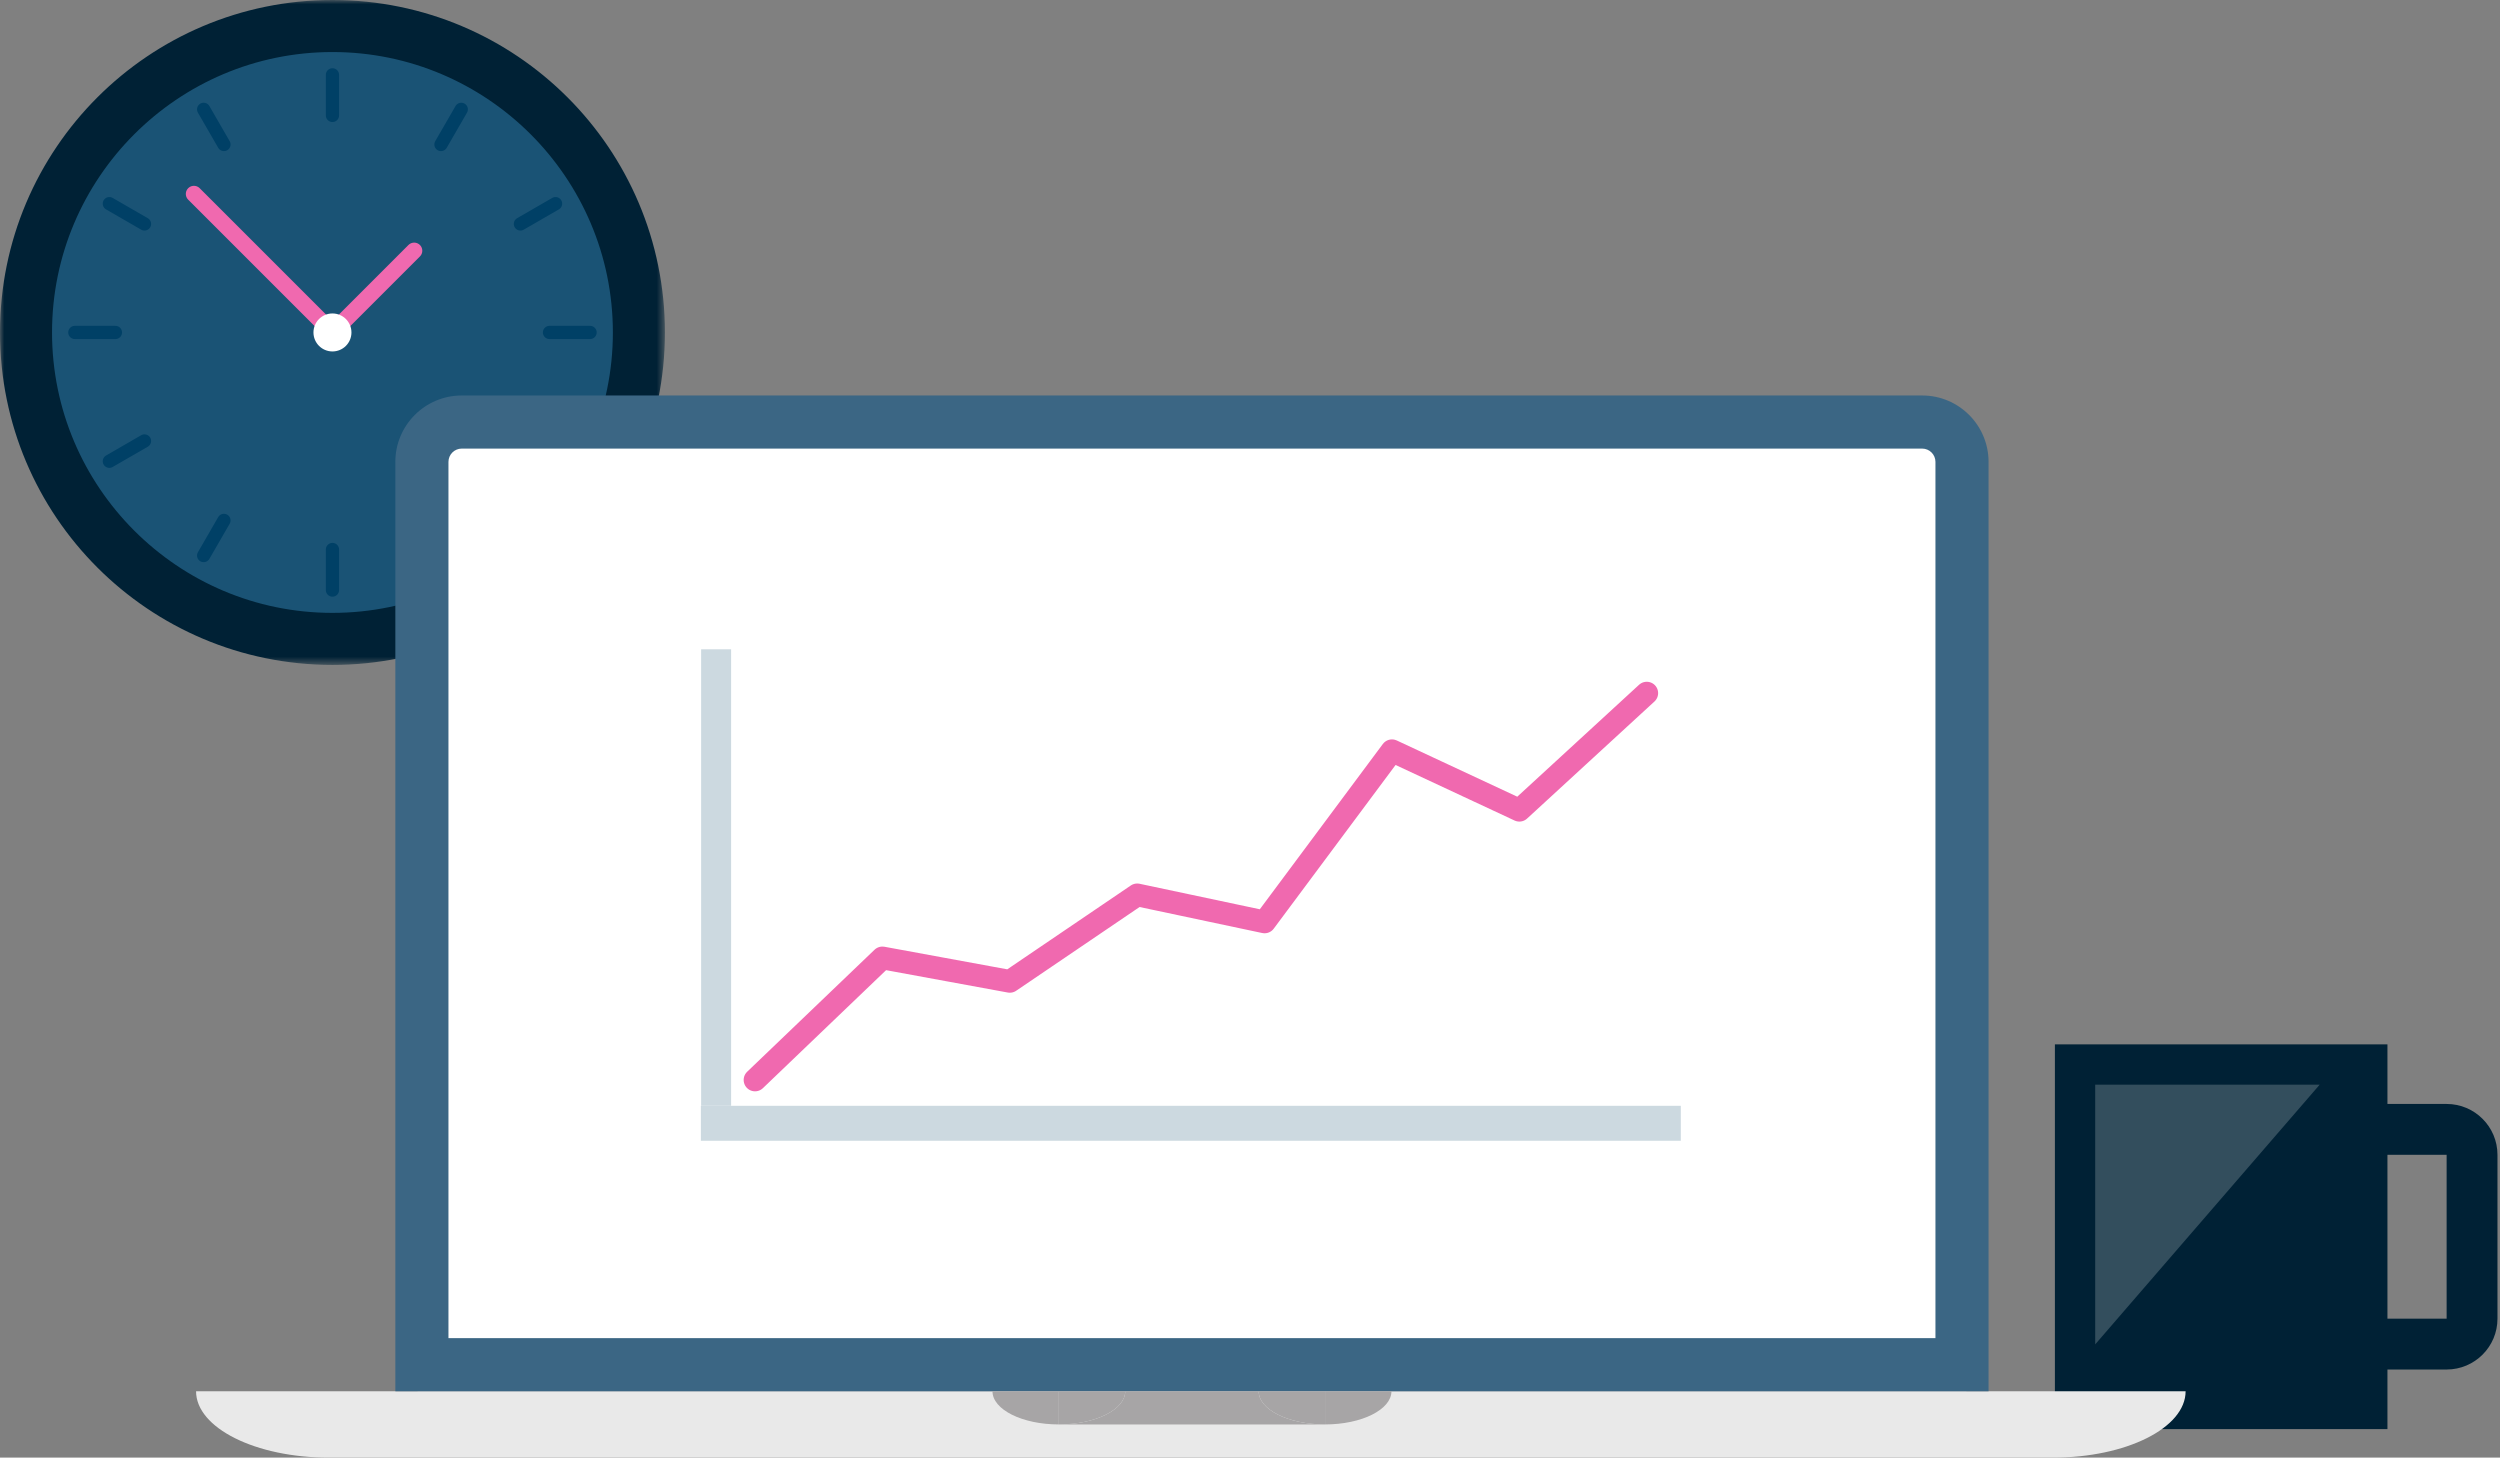 <?xml version="1.0" encoding="UTF-8" standalone="no"?>
<svg width="295px" height="172px" viewBox="0 0 295 172" version="1.1" xmlns="http://www.w3.org/2000/svg" xmlns:xlink="http://www.w3.org/1999/xlink">
    <rect x="0" y="0" width="295" height="172" fill="#808080" stroke="none"/>
    <!-- Generator: Sketch 46.2 (44496) - http://www.bohemiancoding.com/sketch -->
    <title>illustration/pension_increases/purple copy</title>
    <desc>Created with Sketch.</desc>
    <defs>
        <polygon id="path-1" points="0 39.23 0 0 78.459 0 78.459 78.46 0 78.46"></polygon>
        <polygon id="path-3" points="0 172 294.702 172 294.702 0 0 0"></polygon>
    </defs>
    <g id="Symbols" stroke="none" stroke-width="1" fill="none" fill-rule="evenodd">
        <g id="illustration/pension_increases/purple-copy">
            <g id="Page-1">
                <polygon id="Fill-1" fill="#002135" points="242.478 168.634 281.718 168.634 281.718 123.236 242.478 123.236"></polygon>
                <g id="Group-61">
                    <path d="M288.702,130.267 C292.015,130.267 294.702,132.954 294.702,136.267 L294.702,155.603 C294.702,158.916 292.015,161.603 288.702,161.603 L272.931,161.603 C269.616,161.603 266.931,158.916 266.931,155.603 L266.931,136.267 C266.931,132.954 269.616,130.267 272.931,130.267 L288.702,130.267 Z M272.931,155.603 L288.702,155.603 L288.702,136.267 L272.931,136.267 L272.931,155.603 Z" id="Fill-2" fill="#002135"></path>
                    <polyline id="Fill-4" fill="#334E5D" points="247.234 158.637 247.234 127.991 273.722 127.991"></polyline>
                    <path d="M39.23,75.389 C19.292,75.389 3.071,59.167 3.071,39.229 C3.071,19.29 19.292,3.07 39.23,3.07 C59.168,3.07 75.389,19.29 75.389,39.229 C75.389,59.167 59.168,75.389 39.23,75.389" id="Fill-6" fill="#1A5375"></path>
                    <g id="Group-10">
                        <mask id="mask-2" fill="white">
                            <use xlink:href="#path-1"></use>
                        </mask>
                        <g id="Clip-9"></g>
                        <path d="M39.229,-0 C17.564,-0 0,17.563 0,39.229 C0,60.895 17.564,78.46 39.229,78.46 C60.895,78.46 78.459,60.895 78.459,39.229 C78.459,17.563 60.895,-0 39.229,-0 M39.229,6.141 C57.475,6.141 72.319,20.984 72.319,39.229 C72.319,57.476 57.475,72.319 39.229,72.319 C20.984,72.319 6.14,57.476 6.14,39.229 C6.14,20.984 20.984,6.141 39.229,6.141" id="Fill-8" fill="#002135" mask="url(#mask-2)"></path>
                    </g>
                    <path d="M39.23,8.832 L39.23,13.619" id="Stroke-11" stroke="#004066" stroke-width="1.563" stroke-linecap="round" stroke-linejoin="round"></path>
                    <path d="M24.031,12.904 L26.425,17.05" id="Stroke-13" stroke="#004066" stroke-width="1.563" stroke-linecap="round" stroke-linejoin="round"></path>
                    <path d="M12.904,24.031 L17.05,26.425" id="Stroke-15" stroke="#004066" stroke-width="1.563" stroke-linecap="round" stroke-linejoin="round"></path>
                    <path d="M8.832,39.229 L13.618,39.229" id="Stroke-17" stroke="#004066" stroke-width="1.563" stroke-linecap="round" stroke-linejoin="round"></path>
                    <path d="M12.904,54.428 L17.05,52.034" id="Stroke-19" stroke="#004066" stroke-width="1.563" stroke-linecap="round" stroke-linejoin="round"></path>
                    <path d="M24.031,65.555 L26.425,61.409" id="Stroke-21" stroke="#004066" stroke-width="1.563" stroke-linecap="round" stroke-linejoin="round"></path>
                    <path d="M39.23,69.628 L39.23,64.841" id="Stroke-23" stroke="#004066" stroke-width="1.563" stroke-linecap="round" stroke-linejoin="round"></path>
                    <path d="M54.429,65.555 L52.035,61.409" id="Stroke-25" stroke="#004066" stroke-width="1.563" stroke-linecap="round" stroke-linejoin="round"></path>
                    <path d="M65.555,54.428 L61.409,52.034" id="Stroke-27" stroke="#004066" stroke-width="1.563" stroke-linecap="round" stroke-linejoin="round"></path>
                    <path d="M69.628,39.229 L64.841,39.229" id="Stroke-29" stroke="#004066" stroke-width="1.563" stroke-linecap="round" stroke-linejoin="round"></path>
                    <path d="M65.555,24.031 L61.409,26.425" id="Stroke-31" stroke="#004066" stroke-width="1.563" stroke-linecap="round" stroke-linejoin="round"></path>
                    <path d="M54.429,12.904 L52.035,17.05" id="Stroke-33" stroke="#004066" stroke-width="1.563" stroke-linecap="round" stroke-linejoin="round"></path>
                    <path d="M22.884,22.884 L39.23,39.229" id="Stroke-35" stroke="#F069AF" stroke-width="1.915" stroke-linecap="round" stroke-linejoin="round"></path>
                    <path d="M48.873,29.586 L39.23,39.23" id="Stroke-37" stroke="#F069AF" stroke-width="1.915" stroke-linecap="round" stroke-linejoin="round"></path>
                    <path d="M41.472,39.229 C41.472,40.467 40.468,41.471 39.23,41.471 C37.992,41.471 36.988,40.467 36.988,39.229 C36.988,37.991 37.992,36.988 39.23,36.988 C40.468,36.988 41.472,37.991 41.472,39.229" id="Fill-39" fill="#FFFFFF"></path>
                    <path d="M224.413,49.18 L56.89,49.18 C52.685,49.18 49.274,52.614 49.274,56.847 L49.274,164.166 L232.027,164.166 L232.027,56.847 C232.027,52.614 228.617,49.18 224.413,49.18" id="Fill-41" fill="#FFFFFF"></path>
                    <path d="M23.136,164.167 C23.136,168.493 30.151,172 38.803,172 L38.833,172 L242.238,172 C250.889,172 257.902,168.493 257.902,164.167 L23.136,164.167 Z" id="Fill-43" fill="#E9E9E9"></path>
                    <path d="M226.818,46.667 L54.485,46.667 C50.16,46.667 46.651,50.176 46.651,54.501 L46.651,164.167 L234.65,164.167 L234.65,54.501 C234.65,50.176 231.142,46.667 226.818,46.667 L226.818,46.667 Z M226.818,52.934 C227.68,52.934 228.383,53.638 228.383,54.501 L228.383,157.9 L52.918,157.9 L52.918,54.501 C52.918,53.638 53.622,52.934 54.485,52.934 L226.818,52.934 Z" id="Fill-45" fill="#3B6684"></path>
                    <path d="M117.112,164.167 C117.112,166.33 120.62,168.084 124.946,168.084 L124.946,164.167 L117.112,164.167 Z" id="Fill-47" fill="#A7A5A6"></path>
                    <path d="M156.356,168.084 C160.683,168.084 164.19,166.33 164.19,164.167 L156.356,164.167 L156.356,168.084 Z" id="Fill-49" fill="#A7A5A6"></path>
                    <path d="M148.523,164.167 L132.779,164.167 C132.779,166.33 129.271,168.084 124.946,168.084 L156.356,168.084 C152.031,168.084 148.523,166.33 148.523,164.167" id="Fill-51" fill="#A7A5A6"></path>
                    <path d="M124.946,164.167 L124.946,168.084 C129.271,168.084 132.779,166.33 132.779,164.167 L124.946,164.167 Z" id="Fill-53" fill="#A7A5A6"></path>
                    <path d="M148.523,164.167 C148.523,166.33 152.031,168.084 156.356,168.084 L156.356,164.167 L148.523,164.167 Z" id="Fill-55" fill="#A7A5A6"></path>
                    <mask id="mask-4" fill="white">
                        <use xlink:href="#path-3"></use>
                    </mask>
                    <g id="Clip-58"></g>
                    <polygon id="Fill-57" fill="#CCD9E0" mask="url(#mask-4)" points="82.703 134.611 198.335 134.611 198.335 130.485 82.703 130.485"></polygon>
                    <polygon id="Fill-59" fill="#CCD9E0" mask="url(#mask-4)" points="82.733 130.485 86.271 130.485 86.271 76.617 82.733 76.617"></polygon>
                    <polyline id="Stroke-60" stroke="#F069AF" stroke-width="2.683" stroke-linecap="round" stroke-linejoin="round" mask="url(#mask-4)" points="89.093 127.435 104.125 113.036 119.157 115.799 134.19 105.596 149.221 108.785 164.253 88.591 179.285 95.606 194.318 81.789"></polyline>
                </g>
            </g>
        </g>
    </g>
</svg>